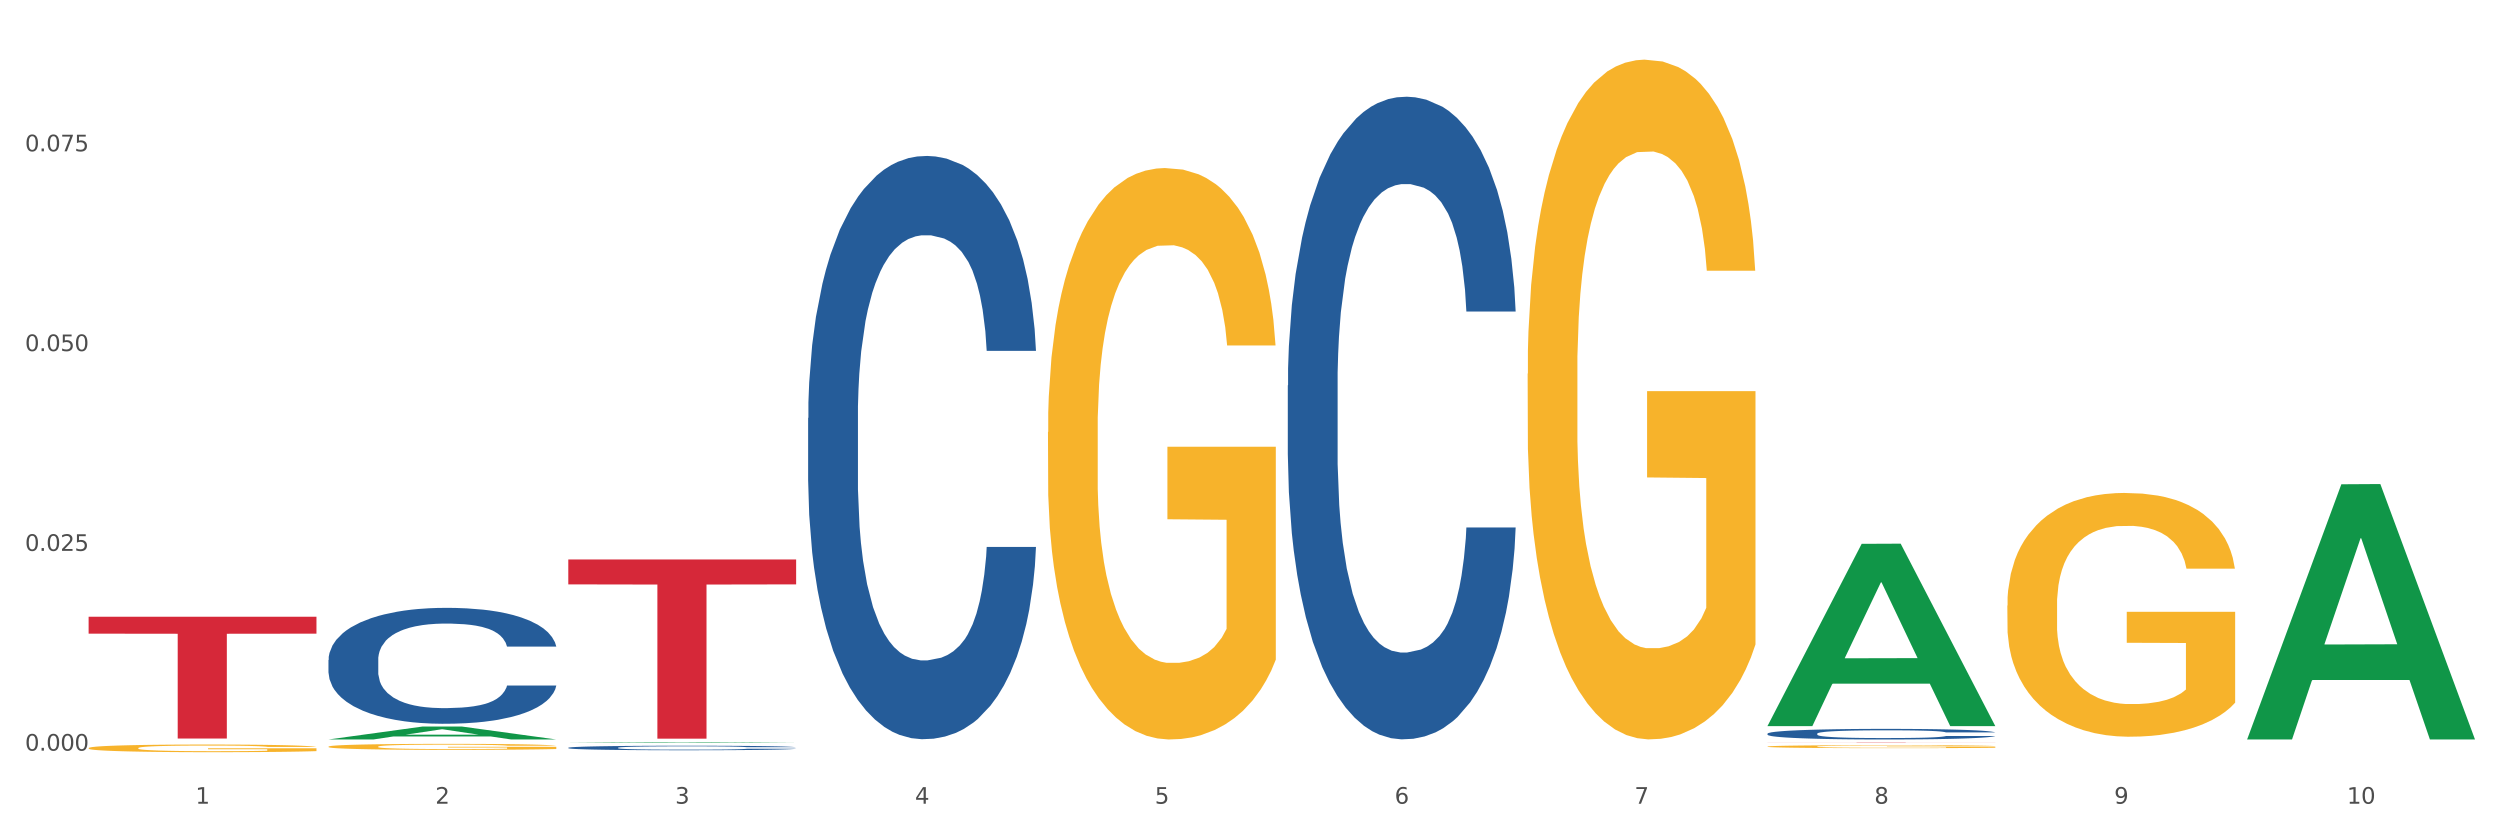 <?xml version="1.0" encoding="utf-8" standalone="no"?>
<!DOCTYPE svg PUBLIC "-//W3C//DTD SVG 1.1//EN"
  "http://www.w3.org/Graphics/SVG/1.1/DTD/svg11.dtd">
<svg xmlns:xlink="http://www.w3.org/1999/xlink" width="1080pt" height="360pt" viewBox="0 0 1080 360" xmlns="http://www.w3.org/2000/svg" version="1.1">
 <rect x="0" y="0" width="1080" height="360" fill="#333333" stroke="none"/>
 <defs>
  <style type="text/css">*{stroke-linejoin: round; stroke-linecap: butt}</style>
 </defs>
 <g id="figure_1">
  <g id="patch_1">
   <path d="M 0 360 
L 1080 360 
L 1080 0 
L 0 0 
z
" style="fill: #ffffff; stroke: #ffffff; stroke-linejoin: miter"/>
  </g>
  <g id="axes_1">
   <g id="matplotlib.axis_1">
    <g id="xtick_1">
     <g id="text_1">
      <!-- 1 -->
      <g style="fill: #4d4d4d" transform="translate(84.444 347.204) scale(0.096 -0.096)">
       <defs>
        <path id="DejaVuSans-31" d="M 794 531 
L 1825 531 
L 1825 4091 
L 703 3866 
L 703 4441 
L 1819 4666 
L 2450 4666 
L 2450 531 
L 3481 531 
L 3481 0 
L 794 0 
L 794 531 
z
" transform="scale(0.016)"/>
       </defs>
       <use xlink:href="#DejaVuSans-31"/>
      </g>
     </g>
    </g>
    <g id="xtick_2">
     <g id="text_2">
      <!-- 2 -->
      <g style="fill: #4d4d4d" transform="translate(188.053 347.204) scale(0.096 -0.096)">
       <defs>
        <path id="DejaVuSans-32" d="M 1228 531 
L 3431 531 
L 3431 0 
L 469 0 
L 469 531 
Q 828 903 1448 1529 
Q 2069 2156 2228 2338 
Q 2531 2678 2651 2914 
Q 2772 3150 2772 3378 
Q 2772 3750 2511 3984 
Q 2250 4219 1831 4219 
Q 1534 4219 1204 4116 
Q 875 4013 500 3803 
L 500 4441 
Q 881 4594 1212 4672 
Q 1544 4750 1819 4750 
Q 2544 4750 2975 4387 
Q 3406 4025 3406 3419 
Q 3406 3131 3298 2873 
Q 3191 2616 2906 2266 
Q 2828 2175 2409 1742 
Q 1991 1309 1228 531 
z
" transform="scale(0.016)"/>
       </defs>
       <use xlink:href="#DejaVuSans-32"/>
      </g>
     </g>
    </g>
    <g id="xtick_3">
     <g id="text_3">
      <!-- 3 -->
      <g style="fill: #4d4d4d" transform="translate(291.663 347.204) scale(0.096 -0.096)">
       <defs>
        <path id="DejaVuSans-33" d="M 2597 2516 
Q 3050 2419 3304 2112 
Q 3559 1806 3559 1356 
Q 3559 666 3084 287 
Q 2609 -91 1734 -91 
Q 1441 -91 1130 -33 
Q 819 25 488 141 
L 488 750 
Q 750 597 1062 519 
Q 1375 441 1716 441 
Q 2309 441 2620 675 
Q 2931 909 2931 1356 
Q 2931 1769 2642 2001 
Q 2353 2234 1838 2234 
L 1294 2234 
L 1294 2753 
L 1863 2753 
Q 2328 2753 2575 2939 
Q 2822 3125 2822 3475 
Q 2822 3834 2567 4026 
Q 2313 4219 1838 4219 
Q 1578 4219 1281 4162 
Q 984 4106 628 3988 
L 628 4550 
Q 988 4650 1302 4700 
Q 1616 4750 1894 4750 
Q 2613 4750 3031 4423 
Q 3450 4097 3450 3541 
Q 3450 3153 3228 2886 
Q 3006 2619 2597 2516 
z
" transform="scale(0.016)"/>
       </defs>
       <use xlink:href="#DejaVuSans-33"/>
      </g>
     </g>
    </g>
    <g id="xtick_4">
     <g id="text_4">
      <!-- 4 -->
      <g style="fill: #4d4d4d" transform="translate(395.273 347.204) scale(0.096 -0.096)">
       <defs>
        <path id="DejaVuSans-34" d="M 2419 4116 
L 825 1625 
L 2419 1625 
L 2419 4116 
z
M 2253 4666 
L 3047 4666 
L 3047 1625 
L 3713 1625 
L 3713 1100 
L 3047 1100 
L 3047 0 
L 2419 0 
L 2419 1100 
L 313 1100 
L 313 1709 
L 2253 4666 
z
" transform="scale(0.016)"/>
       </defs>
       <use xlink:href="#DejaVuSans-34"/>
      </g>
     </g>
    </g>
    <g id="xtick_5">
     <g id="text_5">
      <!-- 5 -->
      <g style="fill: #4d4d4d" transform="translate(498.883 347.204) scale(0.096 -0.096)">
       <defs>
        <path id="DejaVuSans-35" d="M 691 4666 
L 3169 4666 
L 3169 4134 
L 1269 4134 
L 1269 2991 
Q 1406 3038 1543 3061 
Q 1681 3084 1819 3084 
Q 2600 3084 3056 2656 
Q 3513 2228 3513 1497 
Q 3513 744 3044 326 
Q 2575 -91 1722 -91 
Q 1428 -91 1123 -41 
Q 819 9 494 109 
L 494 744 
Q 775 591 1075 516 
Q 1375 441 1709 441 
Q 2250 441 2565 725 
Q 2881 1009 2881 1497 
Q 2881 1984 2565 2268 
Q 2250 2553 1709 2553 
Q 1456 2553 1204 2497 
Q 953 2441 691 2322 
L 691 4666 
z
" transform="scale(0.016)"/>
       </defs>
       <use xlink:href="#DejaVuSans-35"/>
      </g>
     </g>
    </g>
    <g id="xtick_6">
     <g id="text_6">
      <!-- 6 -->
      <g style="fill: #4d4d4d" transform="translate(602.492 347.204) scale(0.096 -0.096)">
       <defs>
        <path id="DejaVuSans-36" d="M 2113 2584 
Q 1688 2584 1439 2293 
Q 1191 2003 1191 1497 
Q 1191 994 1439 701 
Q 1688 409 2113 409 
Q 2538 409 2786 701 
Q 3034 994 3034 1497 
Q 3034 2003 2786 2293 
Q 2538 2584 2113 2584 
z
M 3366 4563 
L 3366 3988 
Q 3128 4100 2886 4159 
Q 2644 4219 2406 4219 
Q 1781 4219 1451 3797 
Q 1122 3375 1075 2522 
Q 1259 2794 1537 2939 
Q 1816 3084 2150 3084 
Q 2853 3084 3261 2657 
Q 3669 2231 3669 1497 
Q 3669 778 3244 343 
Q 2819 -91 2113 -91 
Q 1303 -91 875 529 
Q 447 1150 447 2328 
Q 447 3434 972 4092 
Q 1497 4750 2381 4750 
Q 2619 4750 2861 4703 
Q 3103 4656 3366 4563 
z
" transform="scale(0.016)"/>
       </defs>
       <use xlink:href="#DejaVuSans-36"/>
      </g>
     </g>
    </g>
    <g id="xtick_7">
     <g id="text_7">
      <!-- 7 -->
      <g style="fill: #4d4d4d" transform="translate(706.102 347.204) scale(0.096 -0.096)">
       <defs>
        <path id="DejaVuSans-37" d="M 525 4666 
L 3525 4666 
L 3525 4397 
L 1831 0 
L 1172 0 
L 2766 4134 
L 525 4134 
L 525 4666 
z
" transform="scale(0.016)"/>
       </defs>
       <use xlink:href="#DejaVuSans-37"/>
      </g>
     </g>
    </g>
    <g id="xtick_8">
     <g id="text_8">
      <!-- 8 -->
      <g style="fill: #4d4d4d" transform="translate(809.712 347.204) scale(0.096 -0.096)">
       <defs>
        <path id="DejaVuSans-38" d="M 2034 2216 
Q 1584 2216 1326 1975 
Q 1069 1734 1069 1313 
Q 1069 891 1326 650 
Q 1584 409 2034 409 
Q 2484 409 2743 651 
Q 3003 894 3003 1313 
Q 3003 1734 2745 1975 
Q 2488 2216 2034 2216 
z
M 1403 2484 
Q 997 2584 770 2862 
Q 544 3141 544 3541 
Q 544 4100 942 4425 
Q 1341 4750 2034 4750 
Q 2731 4750 3128 4425 
Q 3525 4100 3525 3541 
Q 3525 3141 3298 2862 
Q 3072 2584 2669 2484 
Q 3125 2378 3379 2068 
Q 3634 1759 3634 1313 
Q 3634 634 3220 271 
Q 2806 -91 2034 -91 
Q 1263 -91 848 271 
Q 434 634 434 1313 
Q 434 1759 690 2068 
Q 947 2378 1403 2484 
z
M 1172 3481 
Q 1172 3119 1398 2916 
Q 1625 2713 2034 2713 
Q 2441 2713 2670 2916 
Q 2900 3119 2900 3481 
Q 2900 3844 2670 4047 
Q 2441 4250 2034 4250 
Q 1625 4250 1398 4047 
Q 1172 3844 1172 3481 
z
" transform="scale(0.016)"/>
       </defs>
       <use xlink:href="#DejaVuSans-38"/>
      </g>
     </g>
    </g>
    <g id="xtick_9">
     <g id="text_9">
      <!-- 9 -->
      <g style="fill: #4d4d4d" transform="translate(913.322 347.204) scale(0.096 -0.096)">
       <defs>
        <path id="DejaVuSans-39" d="M 703 97 
L 703 672 
Q 941 559 1184 500 
Q 1428 441 1663 441 
Q 2288 441 2617 861 
Q 2947 1281 2994 2138 
Q 2813 1869 2534 1725 
Q 2256 1581 1919 1581 
Q 1219 1581 811 2004 
Q 403 2428 403 3163 
Q 403 3881 828 4315 
Q 1253 4750 1959 4750 
Q 2769 4750 3195 4129 
Q 3622 3509 3622 2328 
Q 3622 1225 3098 567 
Q 2575 -91 1691 -91 
Q 1453 -91 1209 -44 
Q 966 3 703 97 
z
M 1959 2075 
Q 2384 2075 2632 2365 
Q 2881 2656 2881 3163 
Q 2881 3666 2632 3958 
Q 2384 4250 1959 4250 
Q 1534 4250 1286 3958 
Q 1038 3666 1038 3163 
Q 1038 2656 1286 2365 
Q 1534 2075 1959 2075 
z
" transform="scale(0.016)"/>
       </defs>
       <use xlink:href="#DejaVuSans-39"/>
      </g>
     </g>
    </g>
    <g id="xtick_10">
     <g id="text_10">
      <!-- 10 -->
      <g style="fill: #4d4d4d" transform="translate(1013.877 347.204) scale(0.096 -0.096)">
       <defs>
        <path id="DejaVuSans-30" d="M 2034 4250 
Q 1547 4250 1301 3770 
Q 1056 3291 1056 2328 
Q 1056 1369 1301 889 
Q 1547 409 2034 409 
Q 2525 409 2770 889 
Q 3016 1369 3016 2328 
Q 3016 3291 2770 3770 
Q 2525 4250 2034 4250 
z
M 2034 4750 
Q 2819 4750 3233 4129 
Q 3647 3509 3647 2328 
Q 3647 1150 3233 529 
Q 2819 -91 2034 -91 
Q 1250 -91 836 529 
Q 422 1150 422 2328 
Q 422 3509 836 4129 
Q 1250 4750 2034 4750 
z
" transform="scale(0.016)"/>
       </defs>
       <use xlink:href="#DejaVuSans-31"/>
       <use xlink:href="#DejaVuSans-30" transform="translate(63.623 0)"/>
      </g>
     </g>
    </g>
    <g id="xtick_11"/>
    <g id="xtick_12"/>
    <g id="xtick_13"/>
    <g id="xtick_14"/>
    <g id="xtick_15"/>
    <g id="xtick_16"/>
    <g id="xtick_17"/>
    <g id="xtick_18"/>
    <g id="xtick_19"/>
   </g>
   <g id="matplotlib.axis_2">
    <g id="ytick_1">
     <g id="text_11">
      <!-- 0.000 -->
      <g style="fill: #4d4d4d" transform="translate(10.8 324.284) scale(0.096 -0.096)">
       <defs>
        <path id="DejaVuSans-2e" d="M 684 794 
L 1344 794 
L 1344 0 
L 684 0 
L 684 794 
z
" transform="scale(0.016)"/>
       </defs>
       <use xlink:href="#DejaVuSans-30"/>
       <use xlink:href="#DejaVuSans-2e" transform="translate(63.623 0)"/>
       <use xlink:href="#DejaVuSans-30" transform="translate(95.41 0)"/>
       <use xlink:href="#DejaVuSans-30" transform="translate(159.033 0)"/>
       <use xlink:href="#DejaVuSans-30" transform="translate(222.656 0)"/>
      </g>
     </g>
    </g>
    <g id="ytick_2">
     <g id="text_12">
      <!-- 0.025 -->
      <g style="fill: #4d4d4d" transform="translate(10.8 237.98) scale(0.096 -0.096)">
       <use xlink:href="#DejaVuSans-30"/>
       <use xlink:href="#DejaVuSans-2e" transform="translate(63.623 0)"/>
       <use xlink:href="#DejaVuSans-30" transform="translate(95.41 0)"/>
       <use xlink:href="#DejaVuSans-32" transform="translate(159.033 0)"/>
       <use xlink:href="#DejaVuSans-35" transform="translate(222.656 0)"/>
      </g>
     </g>
    </g>
    <g id="ytick_3">
     <g id="text_13">
      <!-- 0.050 -->
      <g style="fill: #4d4d4d" transform="translate(10.8 151.676) scale(0.096 -0.096)">
       <use xlink:href="#DejaVuSans-30"/>
       <use xlink:href="#DejaVuSans-2e" transform="translate(63.623 0)"/>
       <use xlink:href="#DejaVuSans-30" transform="translate(95.41 0)"/>
       <use xlink:href="#DejaVuSans-35" transform="translate(159.033 0)"/>
       <use xlink:href="#DejaVuSans-30" transform="translate(222.656 0)"/>
      </g>
     </g>
    </g>
    <g id="ytick_4">
     <g id="text_14">
      <!-- 0.075 -->
      <g style="fill: #4d4d4d" transform="translate(10.8 65.372) scale(0.096 -0.096)">
       <use xlink:href="#DejaVuSans-30"/>
       <use xlink:href="#DejaVuSans-2e" transform="translate(63.623 0)"/>
       <use xlink:href="#DejaVuSans-30" transform="translate(95.41 0)"/>
       <use xlink:href="#DejaVuSans-37" transform="translate(159.033 0)"/>
       <use xlink:href="#DejaVuSans-35" transform="translate(222.656 0)"/>
      </g>
     </g>
    </g>
    <g id="ytick_5"/>
    <g id="ytick_6"/>
    <g id="ytick_7"/>
    <g id="ytick_8"/>
   </g>
   <g id="PolyCollection_1">
    <path d="M 141.893 319.447 
L 141.994 319.441 
L 182.584 313.856 
L 199.428 313.851 
L 240.322 319.457 
L 220.839 319.457 
L 212.011 318.152 
L 170.102 318.152 
L 169.798 318.173 
L 161.274 319.457 
L 141.893 319.457 
L 141.893 319.447 
L 175.379 317.373 
L 206.734 317.367 
L 191.209 315.046 
L 191.006 315.035 
L 190.803 315.051 
L 175.278 317.367 
L 175.379 317.373 
L 141.893 319.447 
z
" clip-path="url(#p664094ba4a)" style="fill: #109648"/>
    <path d="M 349.112 180.583 
L 349.229 180.353 
L 349.229 173.91 
L 349.578 165.165 
L 350.857 149.057 
L 352.486 136.861 
L 355.279 122.593 
L 356.791 116.61 
L 358.769 109.937 
L 362.841 99.121 
L 367.495 89.916 
L 370.753 84.854 
L 373.196 81.632 
L 378.664 75.879 
L 381.806 73.348 
L 385.063 71.277 
L 387.856 69.896 
L 392.51 68.285 
L 396.233 67.595 
L 400.537 67.365 
L 404.144 67.595 
L 408.914 68.515 
L 415.895 71.277 
L 418.571 72.888 
L 422.178 75.649 
L 425.901 79.331 
L 428.926 83.013 
L 432.416 88.306 
L 436.023 95.209 
L 439.514 103.954 
L 441.957 112.008 
L 443.935 120.522 
L 445.68 130.878 
L 446.96 142.153 
L 447.542 151.588 
L 426.25 151.588 
L 425.668 143.074 
L 424.505 133.869 
L 423.341 127.656 
L 422.062 122.593 
L 420.084 116.84 
L 418.339 113.158 
L 415.43 108.786 
L 412.754 106.025 
L 410.543 104.414 
L 407.867 103.033 
L 402.166 101.653 
L 398.094 101.653 
L 395.535 102.113 
L 392.393 103.263 
L 389.717 104.874 
L 386.576 107.636 
L 384.133 110.627 
L 381.689 114.539 
L 380.293 117.301 
L 378.199 122.363 
L 376.803 126.505 
L 374.941 133.639 
L 373.894 138.702 
L 372.033 151.818 
L 371.218 161.483 
L 370.869 168.157 
L 370.636 175.521 
L 370.636 211.419 
L 371.334 227.528 
L 371.916 234.431 
L 372.847 242.255 
L 374.592 252.381 
L 377.152 262.276 
L 379.828 269.409 
L 382.038 273.782 
L 384.133 277.003 
L 386.227 279.535 
L 388.786 281.836 
L 390.881 283.217 
L 394.022 284.597 
L 397.745 285.288 
L 400.654 285.288 
L 406.587 284.137 
L 409.263 282.986 
L 411.823 281.376 
L 414.615 278.844 
L 416.826 276.083 
L 418.106 274.012 
L 420.2 269.639 
L 421.829 265.037 
L 423.225 259.744 
L 424.156 255.142 
L 425.203 248.238 
L 426.017 240.414 
L 426.25 236.272 
L 447.542 236.272 
L 447.076 244.556 
L 446.262 252.611 
L 444.633 263.426 
L 443.353 269.639 
L 441.375 277.233 
L 439.281 283.677 
L 436.372 290.81 
L 433.696 296.103 
L 430.904 300.706 
L 427.879 304.848 
L 422.411 310.601 
L 420.433 312.212 
L 416.244 314.973 
L 412.987 316.584 
L 408.216 318.195 
L 403.33 319.115 
L 398.211 319.345 
L 393.673 318.885 
L 388.67 317.504 
L 385.529 316.124 
L 382.038 314.052 
L 377.966 310.831 
L 374.127 306.919 
L 370.52 302.316 
L 367.146 297.024 
L 364.005 291.041 
L 359.932 281.145 
L 356.907 271.48 
L 354.697 262.506 
L 353.184 254.912 
L 351.672 245.247 
L 350.857 238.573 
L 349.578 222.465 
L 349.112 207.507 
L 349.112 180.583 
z
" clip-path="url(#p664094ba4a)" style="fill: #255c99"/>
    <path d="M 556.332 166.522 
L 556.448 166.268 
L 556.448 159.169 
L 556.797 149.535 
L 558.077 131.787 
L 559.706 118.35 
L 562.498 102.63 
L 564.011 96.038 
L 565.989 88.686 
L 570.061 76.769 
L 574.715 66.628 
L 577.972 61.05 
L 580.415 57.501 
L 585.884 51.162 
L 589.025 48.373 
L 592.283 46.091 
L 595.075 44.57 
L 599.729 42.795 
L 603.452 42.035 
L 607.757 41.781 
L 611.364 42.035 
L 616.134 43.049 
L 623.115 46.091 
L 625.791 47.866 
L 629.397 50.909 
L 633.121 54.965 
L 636.146 59.022 
L 639.636 64.853 
L 643.243 72.459 
L 646.733 82.094 
L 649.176 90.968 
L 651.154 100.348 
L 652.899 111.758 
L 654.179 124.181 
L 654.761 134.576 
L 633.47 134.576 
L 632.888 125.195 
L 631.724 115.054 
L 630.561 108.208 
L 629.281 102.63 
L 627.303 96.292 
L 625.558 92.235 
L 622.649 87.418 
L 619.973 84.376 
L 617.763 82.601 
L 615.087 81.08 
L 609.386 79.558 
L 605.314 79.558 
L 602.754 80.065 
L 599.613 81.333 
L 596.937 83.108 
L 593.795 86.15 
L 591.352 89.446 
L 588.909 93.756 
L 587.513 96.799 
L 585.418 102.377 
L 584.022 106.94 
L 582.161 114.8 
L 581.114 120.378 
L 579.252 134.829 
L 578.438 145.478 
L 578.089 152.831 
L 577.856 160.944 
L 577.856 200.496 
L 578.554 218.243 
L 579.136 225.849 
L 580.066 234.47 
L 581.812 245.625 
L 584.371 256.527 
L 587.047 264.387 
L 589.258 269.204 
L 591.352 272.754 
L 593.446 275.543 
L 596.006 278.078 
L 598.1 279.599 
L 601.242 281.12 
L 604.965 281.881 
L 607.873 281.881 
L 613.807 280.613 
L 616.483 279.346 
L 619.043 277.571 
L 621.835 274.782 
L 624.045 271.74 
L 625.325 269.458 
L 627.42 264.64 
L 629.048 259.57 
L 630.445 253.738 
L 631.375 248.668 
L 632.422 241.062 
L 633.237 232.441 
L 633.47 227.878 
L 654.761 227.878 
L 654.296 237.005 
L 653.481 245.879 
L 651.852 257.795 
L 650.573 264.64 
L 648.595 273.007 
L 646.5 280.106 
L 643.592 287.966 
L 640.916 293.797 
L 638.123 298.868 
L 635.098 303.432 
L 629.63 309.77 
L 627.652 311.545 
L 623.464 314.587 
L 620.206 316.362 
L 615.436 318.137 
L 610.549 319.151 
L 605.43 319.405 
L 600.893 318.897 
L 595.89 317.376 
L 592.748 315.855 
L 589.258 313.573 
L 585.186 310.024 
L 581.346 305.714 
L 577.74 300.643 
L 574.365 294.811 
L 571.224 288.219 
L 567.152 277.317 
L 564.127 266.669 
L 561.916 256.781 
L 560.404 248.414 
L 558.891 237.766 
L 558.077 230.413 
L 556.797 212.665 
L 556.332 196.185 
L 556.332 166.522 
z
" clip-path="url(#p664094ba4a)" style="fill: #255c99"/>
    <path d="M 763.551 316.932 
L 763.668 316.928 
L 763.668 316.811 
L 764.017 316.652 
L 765.296 316.358 
L 766.925 316.137 
L 769.718 315.877 
L 771.23 315.768 
L 773.208 315.647 
L 777.28 315.45 
L 781.934 315.282 
L 785.192 315.19 
L 787.635 315.132 
L 793.103 315.027 
L 796.245 314.981 
L 799.502 314.943 
L 802.295 314.918 
L 806.949 314.889 
L 810.672 314.876 
L 814.976 314.872 
L 818.583 314.876 
L 823.353 314.893 
L 830.334 314.943 
L 833.01 314.972 
L 836.617 315.023 
L 840.34 315.09 
L 843.365 315.157 
L 846.855 315.253 
L 850.462 315.379 
L 853.953 315.538 
L 856.396 315.684 
L 858.374 315.839 
L 860.119 316.028 
L 861.399 316.233 
L 861.981 316.405 
L 840.689 316.405 
L 840.107 316.25 
L 838.944 316.082 
L 837.78 315.969 
L 836.501 315.877 
L 834.523 315.772 
L 832.777 315.705 
L 829.869 315.626 
L 827.193 315.575 
L 824.982 315.546 
L 822.306 315.521 
L 816.605 315.496 
L 812.533 315.496 
L 809.974 315.504 
L 806.832 315.525 
L 804.156 315.554 
L 801.015 315.605 
L 798.572 315.659 
L 796.128 315.73 
L 794.732 315.781 
L 792.638 315.873 
L 791.242 315.948 
L 789.38 316.078 
L 788.333 316.17 
L 786.472 316.409 
L 785.657 316.585 
L 785.308 316.706 
L 785.075 316.84 
L 785.075 317.493 
L 785.773 317.786 
L 786.355 317.912 
L 787.286 318.054 
L 789.031 318.239 
L 791.591 318.419 
L 794.267 318.549 
L 796.477 318.628 
L 798.572 318.687 
L 800.666 318.733 
L 803.225 318.775 
L 805.32 318.8 
L 808.461 318.825 
L 812.184 318.837 
L 815.093 318.837 
L 821.026 318.817 
L 823.702 318.796 
L 826.262 318.766 
L 829.054 318.72 
L 831.265 318.67 
L 832.545 318.632 
L 834.639 318.553 
L 836.268 318.469 
L 837.664 318.373 
L 838.595 318.289 
L 839.642 318.163 
L 840.456 318.021 
L 840.689 317.946 
L 861.981 317.946 
L 861.515 318.096 
L 860.701 318.243 
L 859.072 318.44 
L 857.792 318.553 
L 855.814 318.691 
L 853.72 318.808 
L 850.811 318.938 
L 848.135 319.034 
L 845.343 319.118 
L 842.318 319.193 
L 836.85 319.298 
L 834.872 319.327 
L 830.683 319.378 
L 827.426 319.407 
L 822.655 319.436 
L 817.769 319.453 
L 812.65 319.457 
L 808.112 319.449 
L 803.109 319.424 
L 799.968 319.399 
L 796.477 319.361 
L 792.405 319.302 
L 788.566 319.231 
L 784.959 319.147 
L 781.585 319.051 
L 778.444 318.942 
L 774.371 318.762 
L 771.346 318.586 
L 769.136 318.423 
L 767.623 318.285 
L 766.111 318.109 
L 765.296 317.987 
L 764.017 317.694 
L 763.551 317.422 
L 763.551 316.932 
z
" clip-path="url(#p664094ba4a)" style="fill: #255c99"/>
    <path d="M 38.283 323.17 
L 38.399 323.167 
L 38.399 323.059 
L 38.632 322.965 
L 39.794 322.738 
L 41.537 322.551 
L 42.815 322.452 
L 44.093 322.37 
L 45.604 322.288 
L 47.464 322.204 
L 50.834 322.08 
L 52.925 322.017 
L 55.482 321.95 
L 60.13 321.853 
L 63.5 321.799 
L 66.987 321.754 
L 72.681 321.699 
L 76.4 321.675 
L 80.351 321.657 
L 85.115 321.645 
L 88.718 321.642 
L 96.62 321.651 
L 103.36 321.678 
L 106.614 321.699 
L 110.798 321.736 
L 113.006 321.76 
L 116.608 321.808 
L 120.327 321.872 
L 122.883 321.926 
L 126.718 322.029 
L 129.623 322.131 
L 132.296 322.258 
L 133.691 322.346 
L 134.737 322.427 
L 135.666 322.521 
L 136.596 322.669 
L 115.678 322.669 
L 114.865 322.563 
L 113.587 322.464 
L 111.727 322.367 
L 110.1 322.307 
L 107.311 322.231 
L 104.755 322.183 
L 102.082 322.146 
L 98.828 322.116 
L 96.271 322.101 
L 92.669 322.089 
L 85.58 322.092 
L 80.816 322.116 
L 77.562 322.146 
L 75.47 322.174 
L 73.611 322.204 
L 71.519 322.246 
L 69.078 322.31 
L 67.335 322.367 
L 65.592 322.439 
L 64.198 322.512 
L 62.919 322.597 
L 61.873 322.687 
L 61.06 322.781 
L 60.363 322.896 
L 59.782 323.086 
L 59.782 323.5 
L 60.014 323.593 
L 60.595 323.717 
L 61.292 323.811 
L 62.455 323.923 
L 63.5 323.998 
L 65.476 324.107 
L 67.684 324.197 
L 69.427 324.255 
L 71.17 324.303 
L 74.192 324.37 
L 77.562 324.424 
L 80.467 324.457 
L 84.418 324.487 
L 87.091 324.499 
L 89.415 324.505 
L 95.109 324.505 
L 99.177 324.496 
L 103.709 324.475 
L 107.195 324.448 
L 110.1 324.415 
L 113.354 324.36 
L 115.446 324.309 
L 115.446 323.678 
L 89.88 323.675 
L 89.88 323.255 
L 136.712 323.255 
L 136.712 324.487 
L 134.737 324.551 
L 132.529 324.608 
L 130.205 324.66 
L 126.718 324.723 
L 122.535 324.783 
L 118.816 324.826 
L 114.865 324.862 
L 110.217 324.895 
L 104.174 324.925 
L 100.455 324.937 
L 95.807 324.946 
L 90.345 324.95 
L 85.58 324.943 
L 80.932 324.928 
L 76.051 324.901 
L 71.286 324.862 
L 67.684 324.823 
L 64.081 324.774 
L 60.247 324.711 
L 57.225 324.65 
L 54.901 324.596 
L 52.344 324.527 
L 49.555 324.436 
L 47.464 324.354 
L 45.604 324.27 
L 43.629 324.161 
L 42.234 324.068 
L 40.84 323.95 
L 40.026 323.862 
L 39.096 323.726 
L 38.399 323.536 
L 38.283 323.17 
z
" clip-path="url(#p664094ba4a)" style="fill: #f7b32b"/>
    <path d="M 141.893 322.547 
L 142.009 322.545 
L 142.009 322.46 
L 142.241 322.386 
L 143.403 322.208 
L 145.147 322.062 
L 146.425 321.984 
L 147.703 321.92 
L 149.214 321.856 
L 151.073 321.789 
L 154.443 321.692 
L 156.535 321.642 
L 159.092 321.59 
L 163.74 321.515 
L 167.11 321.472 
L 170.596 321.436 
L 176.291 321.394 
L 180.009 321.375 
L 183.961 321.361 
L 188.725 321.351 
L 192.328 321.349 
L 200.23 321.356 
L 206.97 321.377 
L 210.224 321.394 
L 214.407 321.422 
L 216.615 321.441 
L 220.218 321.479 
L 223.937 321.529 
L 226.493 321.571 
L 230.328 321.652 
L 233.233 321.732 
L 235.906 321.832 
L 237.301 321.901 
L 238.346 321.965 
L 239.276 322.038 
L 240.206 322.154 
L 219.288 322.154 
L 218.475 322.071 
L 217.196 321.993 
L 215.337 321.917 
L 213.71 321.87 
L 210.921 321.811 
L 208.364 321.773 
L 205.692 321.744 
L 202.438 321.721 
L 199.881 321.709 
L 196.279 321.699 
L 189.19 321.702 
L 184.425 321.721 
L 181.171 321.744 
L 179.08 321.766 
L 177.22 321.789 
L 175.129 321.822 
L 172.688 321.872 
L 170.945 321.917 
L 169.202 321.974 
L 167.807 322.031 
L 166.529 322.097 
L 165.483 322.168 
L 164.67 322.242 
L 163.973 322.332 
L 163.391 322.481 
L 163.391 322.805 
L 163.624 322.879 
L 164.205 322.976 
L 164.902 323.049 
L 166.064 323.137 
L 167.11 323.196 
L 169.086 323.281 
L 171.294 323.352 
L 173.037 323.397 
L 174.78 323.435 
L 177.801 323.487 
L 181.171 323.53 
L 184.077 323.556 
L 188.028 323.58 
L 190.701 323.589 
L 193.025 323.594 
L 198.719 323.594 
L 202.786 323.587 
L 207.319 323.57 
L 210.805 323.549 
L 213.71 323.523 
L 216.964 323.48 
L 219.056 323.44 
L 219.056 322.945 
L 193.49 322.943 
L 193.49 322.613 
L 240.322 322.613 
L 240.322 323.58 
L 238.346 323.629 
L 236.138 323.674 
L 233.814 323.715 
L 230.328 323.764 
L 226.144 323.812 
L 222.426 323.845 
L 218.475 323.873 
L 213.826 323.899 
L 207.783 323.923 
L 204.065 323.933 
L 199.416 323.94 
L 193.955 323.942 
L 189.19 323.937 
L 184.542 323.925 
L 179.661 323.904 
L 174.896 323.873 
L 171.294 323.843 
L 167.691 323.805 
L 163.856 323.755 
L 160.835 323.708 
L 158.511 323.665 
L 155.954 323.61 
L 153.165 323.539 
L 151.073 323.476 
L 149.214 323.409 
L 147.238 323.324 
L 145.844 323.251 
L 144.449 323.158 
L 143.636 323.089 
L 142.706 322.983 
L 142.009 322.834 
L 141.893 322.547 
z
" clip-path="url(#p664094ba4a)" style="fill: #f7b32b"/>
    <path d="M 452.722 186.666 
L 452.838 186.441 
L 452.838 178.325 
L 453.071 171.336 
L 454.233 154.427 
L 455.976 140.449 
L 457.254 133.009 
L 458.532 126.922 
L 460.043 120.834 
L 461.903 114.522 
L 465.273 105.278 
L 467.364 100.544 
L 469.921 95.584 
L 474.569 88.369 
L 477.939 84.311 
L 481.426 80.929 
L 487.12 76.871 
L 490.839 75.068 
L 494.79 73.715 
L 499.554 72.813 
L 503.157 72.588 
L 511.059 73.264 
L 517.799 75.293 
L 521.053 76.871 
L 525.237 79.577 
L 527.445 81.38 
L 531.047 84.988 
L 534.766 89.722 
L 537.322 93.78 
L 541.157 101.446 
L 544.062 109.111 
L 546.735 118.58 
L 548.13 125.118 
L 549.176 131.205 
L 550.105 138.194 
L 551.035 149.241 
L 530.117 149.241 
L 529.304 141.35 
L 528.026 133.911 
L 526.166 126.696 
L 524.539 122.187 
L 521.75 116.551 
L 519.194 112.944 
L 516.521 110.238 
L 513.267 107.984 
L 510.71 106.856 
L 507.108 105.955 
L 500.019 106.18 
L 495.255 107.984 
L 492.001 110.238 
L 489.909 112.267 
L 488.05 114.522 
L 485.958 117.678 
L 483.517 122.413 
L 481.774 126.696 
L 480.031 132.107 
L 478.637 137.518 
L 477.358 143.83 
L 476.312 150.594 
L 475.499 157.583 
L 474.802 166.15 
L 474.221 180.354 
L 474.221 211.24 
L 474.453 218.229 
L 475.034 227.473 
L 475.731 234.462 
L 476.894 242.804 
L 477.939 248.44 
L 479.915 256.556 
L 482.123 263.32 
L 483.866 267.603 
L 485.609 271.211 
L 488.631 276.171 
L 492.001 280.229 
L 494.906 282.709 
L 498.857 284.963 
L 501.53 285.865 
L 503.854 286.316 
L 509.548 286.316 
L 513.616 285.639 
L 518.148 284.061 
L 521.634 282.032 
L 524.539 279.552 
L 527.793 275.494 
L 529.885 271.661 
L 529.885 224.542 
L 504.319 224.317 
L 504.319 192.979 
L 551.151 192.979 
L 551.151 284.963 
L 549.176 289.698 
L 546.968 293.981 
L 544.644 297.814 
L 541.157 302.548 
L 536.974 307.057 
L 533.255 310.214 
L 529.304 312.919 
L 524.656 315.399 
L 518.613 317.654 
L 514.894 318.555 
L 510.246 319.232 
L 504.784 319.457 
L 500.019 319.006 
L 495.371 317.879 
L 490.49 315.85 
L 485.725 312.919 
L 482.123 309.988 
L 478.52 306.381 
L 474.686 301.647 
L 471.664 297.138 
L 469.34 293.079 
L 466.783 287.894 
L 463.994 281.13 
L 461.903 275.043 
L 460.043 268.731 
L 458.068 260.614 
L 456.673 253.625 
L 455.279 244.833 
L 454.465 238.295 
L 453.535 228.149 
L 452.838 213.946 
L 452.722 186.666 
z
" clip-path="url(#p664094ba4a)" style="fill: #f7b32b"/>
    <path d="M 659.941 161.462 
L 660.058 161.193 
L 660.058 151.539 
L 660.29 143.225 
L 661.452 123.111 
L 663.195 106.484 
L 664.474 97.633 
L 665.752 90.392 
L 667.263 83.151 
L 669.122 75.642 
L 672.492 64.646 
L 674.584 59.015 
L 677.14 53.114 
L 681.789 44.533 
L 685.159 39.705 
L 688.645 35.682 
L 694.339 30.855 
L 698.058 28.71 
L 702.009 27.1 
L 706.774 26.028 
L 710.376 25.759 
L 718.279 26.564 
L 725.019 28.978 
L 728.273 30.855 
L 732.456 34.073 
L 734.664 36.219 
L 738.267 40.51 
L 741.985 46.142 
L 744.542 50.969 
L 748.377 60.087 
L 751.282 69.206 
L 753.955 80.469 
L 755.349 88.247 
L 756.395 95.488 
L 757.325 103.802 
L 758.255 116.943 
L 737.337 116.943 
L 736.523 107.556 
L 735.245 98.706 
L 733.386 90.124 
L 731.759 84.76 
L 728.97 78.056 
L 726.413 73.765 
L 723.74 70.547 
L 720.487 67.865 
L 717.93 66.524 
L 714.327 65.451 
L 707.239 65.719 
L 702.474 67.865 
L 699.22 70.547 
L 697.128 72.96 
L 695.269 75.642 
L 693.177 79.397 
L 690.737 85.029 
L 688.994 90.124 
L 687.251 96.561 
L 685.856 102.997 
L 684.578 110.506 
L 683.532 118.552 
L 682.719 126.866 
L 682.021 137.057 
L 681.44 153.952 
L 681.44 190.694 
L 681.673 199.008 
L 682.254 210.003 
L 682.951 218.317 
L 684.113 228.24 
L 685.159 234.945 
L 687.134 244.599 
L 689.342 252.645 
L 691.086 257.74 
L 692.829 262.031 
L 695.85 267.931 
L 699.22 272.759 
L 702.125 275.709 
L 706.077 278.391 
L 708.749 279.463 
L 711.074 280 
L 716.768 280 
L 720.835 279.195 
L 725.367 277.318 
L 728.854 274.904 
L 731.759 271.954 
L 735.013 267.127 
L 737.104 262.568 
L 737.104 206.517 
L 711.538 206.249 
L 711.538 168.971 
L 758.371 168.971 
L 758.371 278.391 
L 756.395 284.023 
L 754.187 289.118 
L 751.863 293.677 
L 748.377 299.309 
L 744.193 304.673 
L 740.475 308.428 
L 736.523 311.646 
L 731.875 314.596 
L 725.832 317.278 
L 722.113 318.35 
L 717.465 319.155 
L 712.003 319.423 
L 707.239 318.887 
L 702.59 317.546 
L 697.71 315.132 
L 692.945 311.646 
L 689.342 308.159 
L 685.74 303.868 
L 681.905 298.237 
L 678.884 292.873 
L 676.559 288.045 
L 674.003 281.877 
L 671.214 273.832 
L 669.122 266.591 
L 667.263 259.081 
L 665.287 249.427 
L 663.893 241.113 
L 662.498 230.654 
L 661.685 222.876 
L 660.755 210.808 
L 660.058 193.912 
L 659.941 161.462 
z
" clip-path="url(#p664094ba4a)" style="fill: #f7b32b"/>
    <path d="M 763.551 322.515 
L 763.667 322.514 
L 763.667 322.472 
L 763.9 322.436 
L 765.062 322.348 
L 766.805 322.275 
L 768.083 322.236 
L 769.362 322.205 
L 770.872 322.173 
L 772.732 322.14 
L 776.102 322.092 
L 778.194 322.067 
L 780.75 322.041 
L 785.399 322.004 
L 788.769 321.983 
L 792.255 321.965 
L 797.949 321.944 
L 801.668 321.935 
L 805.619 321.928 
L 810.384 321.923 
L 813.986 321.922 
L 821.888 321.925 
L 828.628 321.936 
L 831.882 321.944 
L 836.066 321.958 
L 838.274 321.968 
L 841.876 321.986 
L 845.595 322.011 
L 848.152 322.032 
L 851.987 322.072 
L 854.892 322.112 
L 857.565 322.161 
L 858.959 322.195 
L 860.005 322.227 
L 860.935 322.263 
L 861.864 322.321 
L 840.947 322.321 
L 840.133 322.28 
L 838.855 322.241 
L 836.996 322.203 
L 835.369 322.18 
L 832.58 322.151 
L 830.023 322.132 
L 827.35 322.118 
L 824.096 322.106 
L 821.54 322.1 
L 817.937 322.095 
L 810.848 322.097 
L 806.084 322.106 
L 802.83 322.118 
L 800.738 322.128 
L 798.879 322.14 
L 796.787 322.156 
L 794.347 322.181 
L 792.604 322.203 
L 790.86 322.232 
L 789.466 322.26 
L 788.188 322.293 
L 787.142 322.328 
L 786.328 322.364 
L 785.631 322.409 
L 785.05 322.483 
L 785.05 322.643 
L 785.282 322.68 
L 785.863 322.728 
L 786.561 322.764 
L 787.723 322.807 
L 788.769 322.837 
L 790.744 322.879 
L 792.952 322.914 
L 794.695 322.936 
L 796.438 322.955 
L 799.46 322.981 
L 802.83 323.002 
L 805.735 323.015 
L 809.686 323.027 
L 812.359 323.032 
L 814.683 323.034 
L 820.378 323.034 
L 824.445 323.03 
L 828.977 323.022 
L 832.463 323.012 
L 835.369 322.999 
L 838.622 322.978 
L 840.714 322.958 
L 840.714 322.712 
L 815.148 322.711 
L 815.148 322.548 
L 861.981 322.548 
L 861.981 323.027 
L 860.005 323.051 
L 857.797 323.074 
L 855.473 323.094 
L 851.987 323.118 
L 847.803 323.142 
L 844.084 323.158 
L 840.133 323.172 
L 835.485 323.185 
L 829.442 323.197 
L 825.723 323.202 
L 821.075 323.205 
L 815.613 323.206 
L 810.848 323.204 
L 806.2 323.198 
L 801.319 323.188 
L 796.555 323.172 
L 792.952 323.157 
L 789.35 323.138 
L 785.515 323.114 
L 782.493 323.09 
L 780.169 323.069 
L 777.613 323.042 
L 774.824 323.007 
L 772.732 322.975 
L 770.872 322.942 
L 768.897 322.9 
L 767.502 322.864 
L 766.108 322.818 
L 765.294 322.784 
L 764.365 322.731 
L 763.667 322.657 
L 763.551 322.515 
z
" clip-path="url(#p664094ba4a)" style="fill: #f7b32b"/>
    <path d="M 867.161 261.617 
L 867.277 261.521 
L 867.277 258.058 
L 867.51 255.077 
L 868.672 247.863 
L 870.415 241.9 
L 871.693 238.726 
L 872.971 236.129 
L 874.482 233.532 
L 876.342 230.839 
L 879.712 226.896 
L 881.803 224.876 
L 884.36 222.76 
L 889.008 219.682 
L 892.378 217.951 
L 895.865 216.508 
L 901.559 214.777 
L 905.278 214.008 
L 909.229 213.431 
L 913.993 213.046 
L 917.596 212.95 
L 925.498 213.238 
L 932.238 214.104 
L 935.492 214.777 
L 939.676 215.931 
L 941.884 216.701 
L 945.486 218.24 
L 949.205 220.259 
L 951.761 221.991 
L 955.596 225.261 
L 958.501 228.531 
L 961.174 232.57 
L 962.569 235.36 
L 963.615 237.956 
L 964.544 240.938 
L 965.474 245.651 
L 944.556 245.651 
L 943.743 242.285 
L 942.465 239.111 
L 940.605 236.033 
L 938.978 234.109 
L 936.189 231.705 
L 933.633 230.166 
L 930.96 229.012 
L 927.706 228.05 
L 925.149 227.569 
L 921.547 227.184 
L 914.458 227.28 
L 909.694 228.05 
L 906.44 229.012 
L 904.348 229.877 
L 902.489 230.839 
L 900.397 232.186 
L 897.956 234.205 
L 896.213 236.033 
L 894.47 238.341 
L 893.076 240.65 
L 891.797 243.343 
L 890.751 246.228 
L 889.938 249.21 
L 889.241 252.864 
L 888.66 258.924 
L 888.66 272.1 
L 888.892 275.082 
L 889.473 279.025 
L 890.17 282.007 
L 891.333 285.566 
L 892.378 287.97 
L 894.354 291.433 
L 896.562 294.318 
L 898.305 296.146 
L 900.048 297.684 
L 903.07 299.8 
L 906.44 301.532 
L 909.345 302.59 
L 913.296 303.551 
L 915.969 303.936 
L 918.293 304.129 
L 923.987 304.129 
L 928.055 303.84 
L 932.587 303.167 
L 936.073 302.301 
L 938.978 301.243 
L 942.232 299.512 
L 944.324 297.877 
L 944.324 277.775 
L 918.758 277.679 
L 918.758 264.31 
L 965.59 264.31 
L 965.59 303.551 
L 963.615 305.571 
L 961.407 307.399 
L 959.083 309.034 
L 955.596 311.053 
L 951.413 312.977 
L 947.694 314.324 
L 943.743 315.478 
L 939.095 316.536 
L 933.052 317.498 
L 929.333 317.882 
L 924.685 318.171 
L 919.223 318.267 
L 914.458 318.075 
L 909.81 317.594 
L 904.929 316.728 
L 900.164 315.478 
L 896.562 314.227 
L 892.959 312.689 
L 889.125 310.669 
L 886.103 308.745 
L 883.779 307.014 
L 881.222 304.802 
L 878.433 301.916 
L 876.342 299.319 
L 874.482 296.626 
L 872.507 293.164 
L 871.112 290.182 
L 869.718 286.431 
L 868.904 283.642 
L 867.974 279.314 
L 867.277 273.255 
L 867.161 261.617 
z
" clip-path="url(#p664094ba4a)" style="fill: #f7b32b"/>
    <path d="M 245.502 323.028 
L 245.619 323.026 
L 245.619 322.976 
L 245.968 322.909 
L 247.248 322.783 
L 248.877 322.689 
L 251.669 322.578 
L 253.181 322.531 
L 255.159 322.479 
L 259.231 322.395 
L 263.885 322.324 
L 267.143 322.285 
L 269.586 322.26 
L 275.055 322.215 
L 278.196 322.195 
L 281.454 322.179 
L 284.246 322.168 
L 288.9 322.156 
L 292.623 322.151 
L 296.928 322.149 
L 300.534 322.151 
L 305.305 322.158 
L 312.285 322.179 
L 314.961 322.192 
L 318.568 322.213 
L 322.291 322.242 
L 325.316 322.27 
L 328.807 322.311 
L 332.413 322.365 
L 335.904 322.433 
L 338.347 322.496 
L 340.325 322.562 
L 342.07 322.642 
L 343.35 322.73 
L 343.932 322.803 
L 322.64 322.803 
L 322.059 322.737 
L 320.895 322.665 
L 319.732 322.617 
L 318.452 322.578 
L 316.474 322.533 
L 314.729 322.504 
L 311.82 322.471 
L 309.144 322.449 
L 306.934 322.437 
L 304.258 322.426 
L 298.557 322.415 
L 294.484 322.415 
L 291.925 322.419 
L 288.783 322.428 
L 286.107 322.44 
L 282.966 322.462 
L 280.523 322.485 
L 278.08 322.515 
L 276.683 322.537 
L 274.589 322.576 
L 273.193 322.608 
L 271.331 322.664 
L 270.284 322.703 
L 268.423 322.805 
L 267.608 322.88 
L 267.259 322.932 
L 267.027 322.989 
L 267.027 323.268 
L 267.725 323.393 
L 268.306 323.447 
L 269.237 323.507 
L 270.982 323.586 
L 273.542 323.663 
L 276.218 323.718 
L 278.429 323.752 
L 280.523 323.777 
L 282.617 323.797 
L 285.177 323.815 
L 287.271 323.826 
L 290.412 323.836 
L 294.135 323.842 
L 297.044 323.842 
L 302.978 323.833 
L 305.654 323.824 
L 308.213 323.811 
L 311.006 323.792 
L 313.216 323.77 
L 314.496 323.754 
L 316.59 323.72 
L 318.219 323.684 
L 319.615 323.643 
L 320.546 323.607 
L 321.593 323.554 
L 322.408 323.493 
L 322.64 323.461 
L 343.932 323.461 
L 343.466 323.525 
L 342.652 323.588 
L 341.023 323.672 
L 339.743 323.72 
L 337.765 323.779 
L 335.671 323.829 
L 332.762 323.885 
L 330.087 323.926 
L 327.294 323.961 
L 324.269 323.994 
L 318.801 324.038 
L 316.823 324.051 
L 312.635 324.072 
L 309.377 324.085 
L 304.607 324.097 
L 299.72 324.104 
L 294.601 324.106 
L 290.063 324.103 
L 285.06 324.092 
L 281.919 324.081 
L 278.429 324.065 
L 274.356 324.04 
L 270.517 324.01 
L 266.91 323.974 
L 263.536 323.933 
L 260.395 323.886 
L 256.323 323.809 
L 253.298 323.734 
L 251.087 323.665 
L 249.575 323.606 
L 248.062 323.531 
L 247.248 323.479 
L 245.968 323.354 
L 245.502 323.237 
L 245.502 323.028 
z
" clip-path="url(#p664094ba4a)" style="fill: #255c99"/>
    <path d="M 38.283 266.423 
L 136.712 266.423 
L 136.712 273.738 
L 97.994 273.788 
L 97.994 319.061 
L 76.768 319.061 
L 76.768 273.788 
L 38.283 273.738 
L 38.283 266.473 
L 38.283 266.423 
z
" clip-path="url(#p664094ba4a)" style="fill: #d62839"/>
    <path d="M 245.502 241.696 
L 343.932 241.696 
L 343.932 252.451 
L 305.213 252.524 
L 305.213 319.091 
L 283.988 319.091 
L 283.988 252.524 
L 245.502 252.451 
L 245.502 241.769 
L 245.502 241.696 
z
" clip-path="url(#p664094ba4a)" style="fill: #d62839"/>
    <path d="M 763.551 320.637 
L 861.981 320.637 
L 861.981 320.651 
L 823.262 320.652 
L 823.262 320.742 
L 802.037 320.742 
L 802.037 320.652 
L 763.551 320.651 
L 763.551 320.637 
L 763.551 320.637 
z
" clip-path="url(#p664094ba4a)" style="fill: #d62839"/>
    <path d="M 141.893 285.091 
L 142.009 285.046 
L 142.009 283.765 
L 142.358 282.027 
L 143.638 278.825 
L 145.267 276.401 
L 148.059 273.566 
L 149.572 272.376 
L 151.55 271.05 
L 155.622 268.9 
L 160.276 267.071 
L 163.533 266.065 
L 165.977 265.424 
L 171.445 264.281 
L 174.586 263.778 
L 177.844 263.366 
L 180.636 263.092 
L 185.29 262.772 
L 189.013 262.634 
L 193.318 262.589 
L 196.925 262.634 
L 201.695 262.817 
L 208.676 263.366 
L 211.352 263.686 
L 214.958 264.235 
L 218.682 264.967 
L 221.707 265.699 
L 225.197 266.751 
L 228.804 268.123 
L 232.294 269.861 
L 234.737 271.462 
L 236.715 273.154 
L 238.46 275.212 
L 239.74 277.453 
L 240.322 279.329 
L 219.031 279.329 
L 218.449 277.636 
L 217.285 275.807 
L 216.122 274.572 
L 214.842 273.566 
L 212.864 272.422 
L 211.119 271.69 
L 208.21 270.821 
L 205.534 270.272 
L 203.324 269.952 
L 200.648 269.678 
L 194.947 269.403 
L 190.875 269.403 
L 188.315 269.495 
L 185.174 269.724 
L 182.498 270.044 
L 179.356 270.593 
L 176.913 271.187 
L 174.47 271.965 
L 173.074 272.514 
L 170.979 273.52 
L 169.583 274.343 
L 167.722 275.761 
L 166.675 276.767 
L 164.813 279.374 
L 163.999 281.295 
L 163.65 282.622 
L 163.417 284.085 
L 163.417 291.22 
L 164.115 294.422 
L 164.697 295.794 
L 165.627 297.349 
L 167.373 299.362 
L 169.932 301.328 
L 172.608 302.746 
L 174.819 303.615 
L 176.913 304.255 
L 179.007 304.759 
L 181.567 305.216 
L 183.661 305.49 
L 186.803 305.765 
L 190.526 305.902 
L 193.434 305.902 
L 199.368 305.673 
L 202.044 305.445 
L 204.604 305.124 
L 207.396 304.621 
L 209.606 304.073 
L 210.886 303.661 
L 212.981 302.792 
L 214.609 301.877 
L 216.006 300.825 
L 216.936 299.91 
L 217.983 298.538 
L 218.798 296.983 
L 219.031 296.16 
L 240.322 296.16 
L 239.857 297.806 
L 239.042 299.407 
L 237.413 301.557 
L 236.134 302.792 
L 234.156 304.301 
L 232.061 305.582 
L 229.153 307 
L 226.477 308.052 
L 223.684 308.966 
L 220.659 309.79 
L 215.191 310.933 
L 213.213 311.253 
L 209.025 311.802 
L 205.767 312.122 
L 200.997 312.442 
L 196.11 312.625 
L 190.991 312.671 
L 186.454 312.58 
L 181.451 312.305 
L 178.309 312.031 
L 174.819 311.619 
L 170.747 310.979 
L 166.907 310.201 
L 163.301 309.287 
L 159.926 308.235 
L 156.785 307.045 
L 152.713 305.079 
L 149.688 303.158 
L 147.477 301.374 
L 145.965 299.865 
L 144.452 297.944 
L 143.638 296.617 
L 142.358 293.416 
L 141.893 290.443 
L 141.893 285.091 
z
" clip-path="url(#p664094ba4a)" style="fill: #255c99"/>
    <path d="M 245.502 320.969 
L 245.604 320.968 
L 286.193 320.637 
L 303.038 320.637 
L 343.932 320.969 
L 324.449 320.969 
L 315.621 320.892 
L 273.712 320.892 
L 273.408 320.893 
L 264.884 320.969 
L 245.502 320.969 
L 245.502 320.969 
L 278.989 320.846 
L 310.344 320.845 
L 294.819 320.708 
L 294.616 320.707 
L 294.413 320.708 
L 278.887 320.845 
L 278.989 320.846 
L 245.502 320.969 
z
" clip-path="url(#p664094ba4a)" style="fill: #109648"/>
    <path d="M 763.551 313.544 
L 763.653 313.47 
L 804.242 234.935 
L 821.087 234.861 
L 861.981 313.692 
L 842.498 313.692 
L 833.669 295.335 
L 791.761 295.335 
L 791.456 295.632 
L 782.933 313.692 
L 763.551 313.692 
L 763.551 313.544 
L 797.037 284.381 
L 828.393 284.307 
L 812.867 251.664 
L 812.664 251.516 
L 812.461 251.738 
L 796.936 284.307 
L 797.037 284.381 
L 763.551 313.544 
z
" clip-path="url(#p664094ba4a)" style="fill: #109648"/>
    <path d="M 970.771 319.25 
L 970.872 319.146 
L 1011.462 209.206 
L 1028.306 209.103 
L 1069.2 319.457 
L 1049.717 319.457 
L 1040.889 293.76 
L 998.98 293.76 
L 998.676 294.174 
L 990.152 319.457 
L 970.771 319.457 
L 970.771 319.25 
L 1004.257 278.424 
L 1035.612 278.32 
L 1020.087 232.624 
L 1019.884 232.417 
L 1019.681 232.728 
L 1004.156 278.32 
L 1004.257 278.424 
L 970.771 319.25 
z
" clip-path="url(#p664094ba4a)" style="fill: #109648"/>
   </g>
  </g>
 </g>
 <defs>
  <clipPath id="p664094ba4a">
   <rect x="38.283" y="10.8" width="1030.917" height="329.109"/>
  </clipPath>
 </defs>
</svg>
